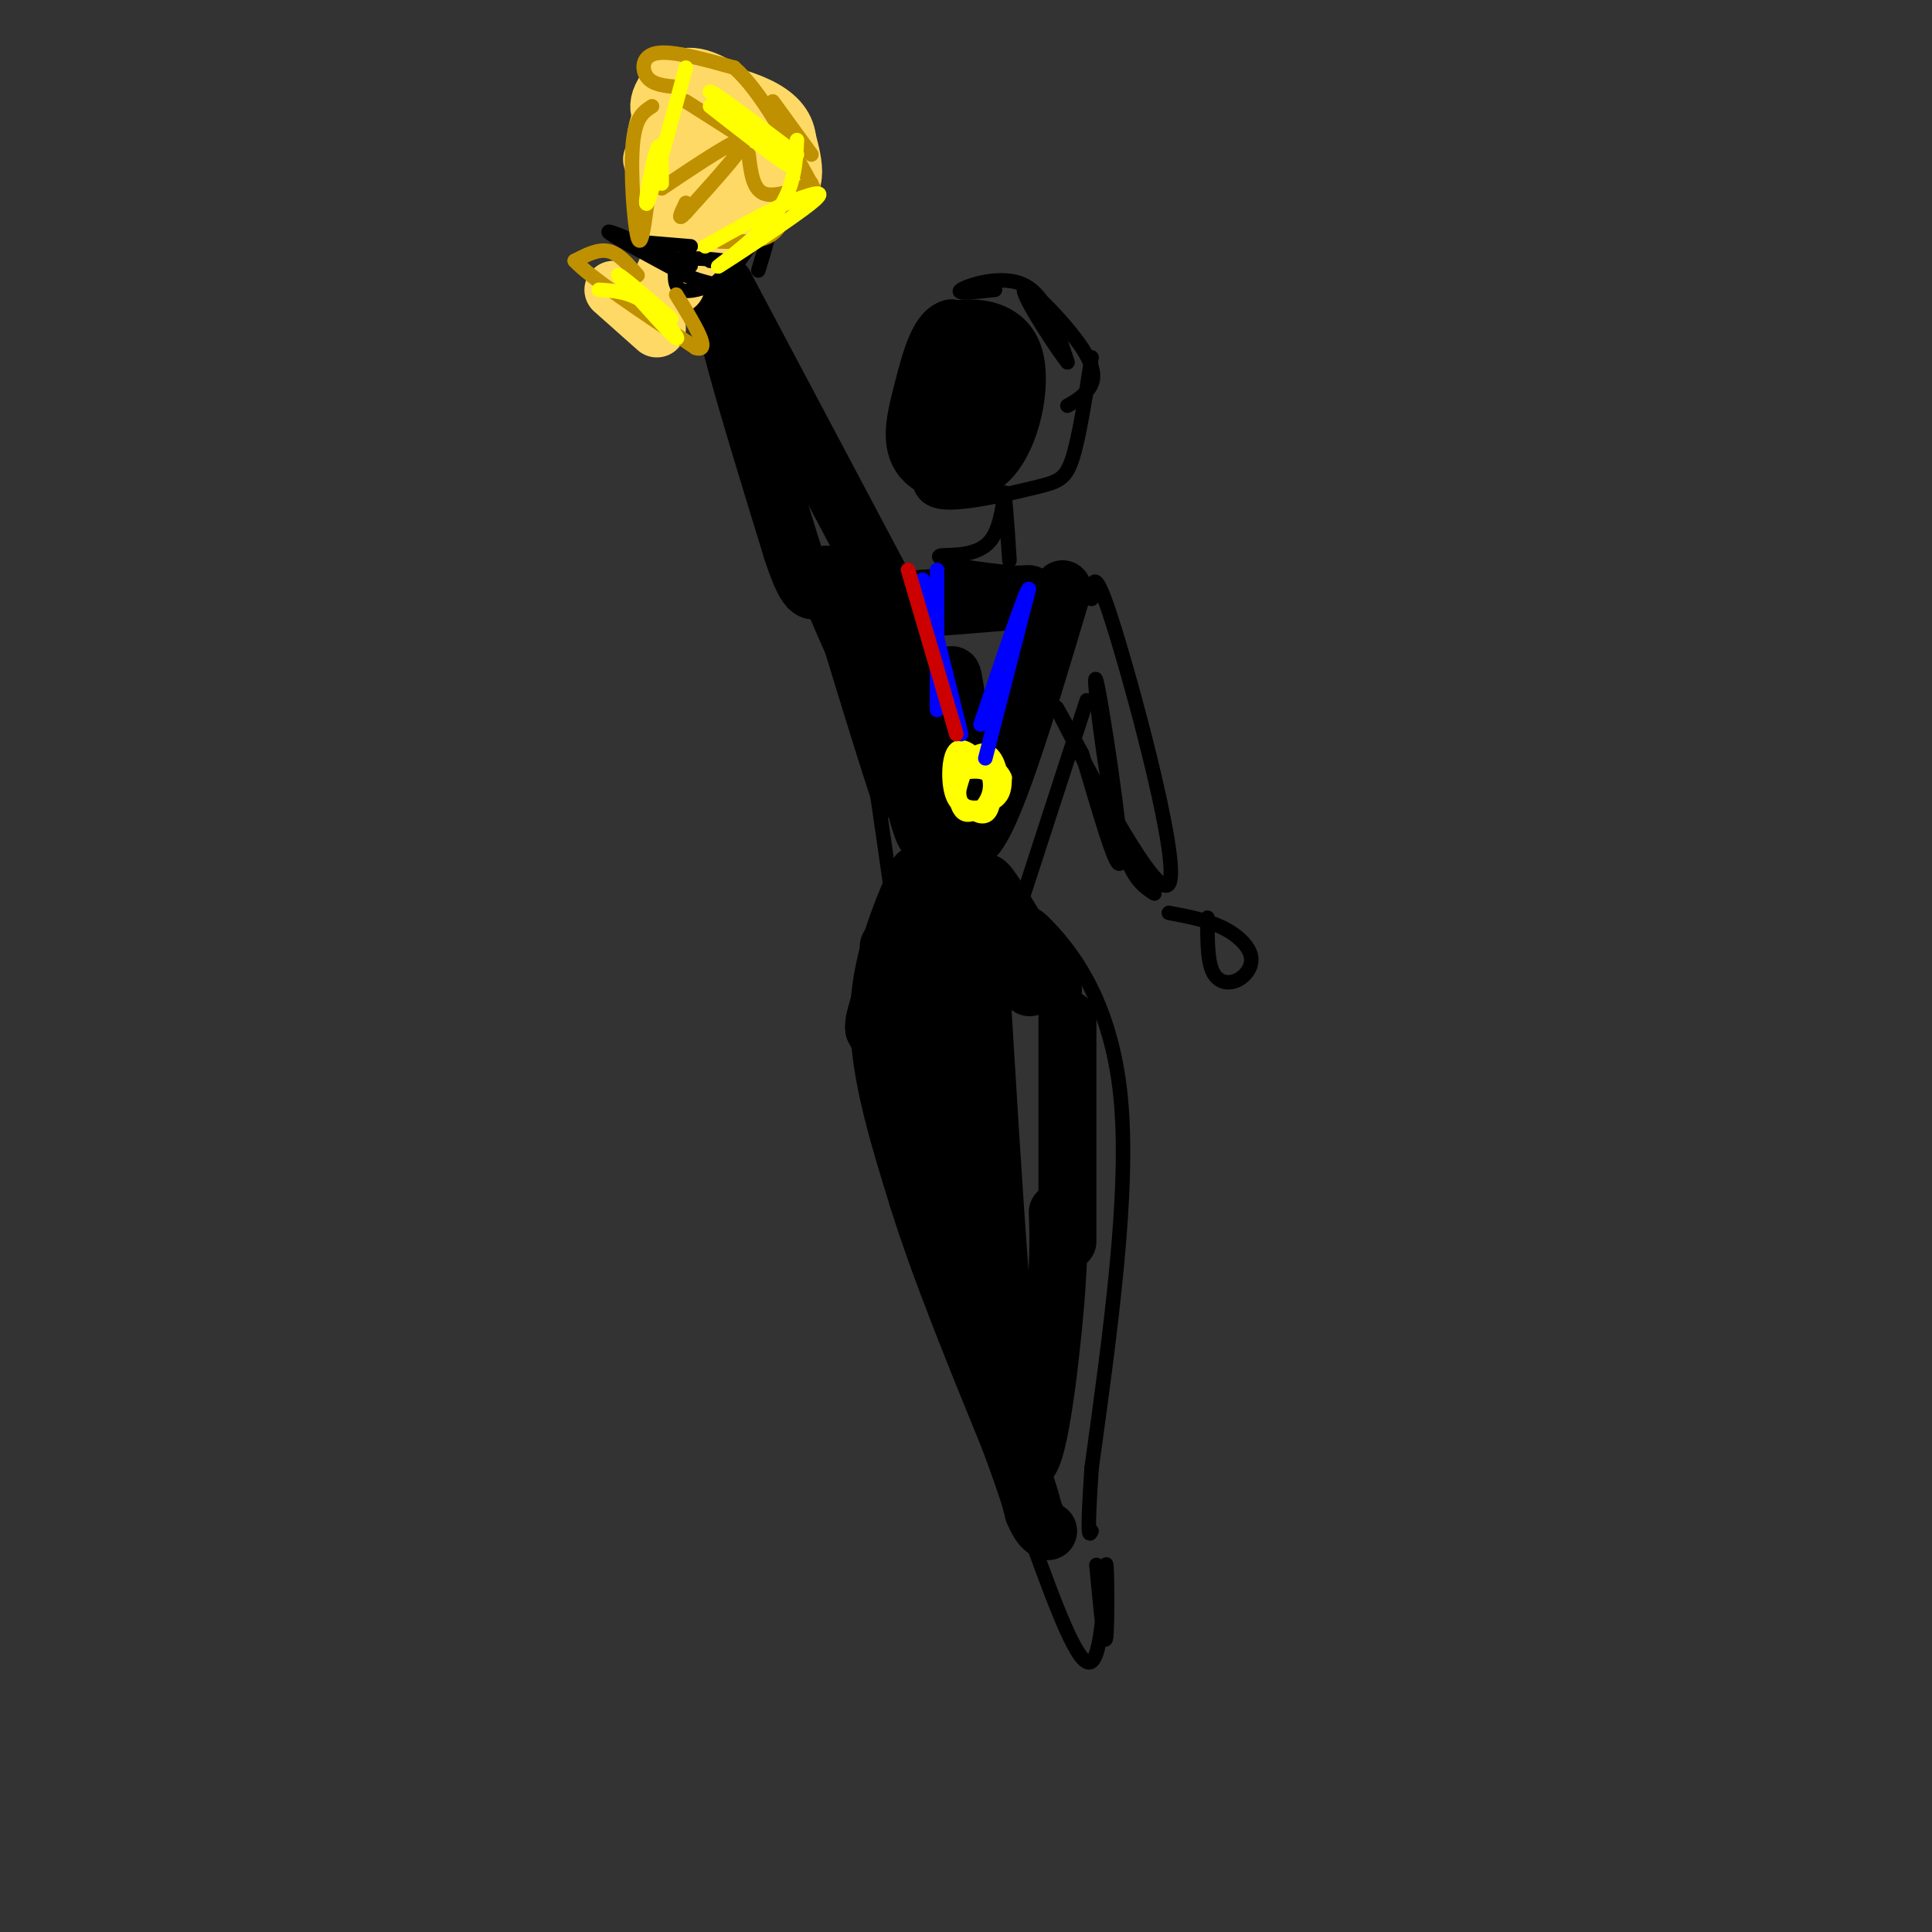 <svg viewBox='0 0 400 400' version='1.1' xmlns='http://www.w3.org/2000/svg' xmlns:xlink='http://www.w3.org/1999/xlink'><rect x="0" y="0" width="400" height="400" fill="#333333" stroke="none"/><g fill='none' stroke='rgb(0,0,0)' stroke-width='12' stroke-linecap='round' stroke-linejoin='round'><path d='M198,81c0.183,2.793 0.365,5.586 2,5c1.635,-0.586 4.722,-4.550 6,-8c1.278,-3.450 0.748,-6.385 -1,-8c-1.748,-1.615 -4.713,-1.910 -7,2c-2.287,3.910 -3.897,12.026 -5,16c-1.103,3.974 -1.698,3.808 1,4c2.698,0.192 8.688,0.744 12,-2c3.312,-2.744 3.946,-8.784 2,-13c-1.946,-4.216 -6.473,-6.608 -11,-9'/><path d='M197,68c-2.865,0.787 -4.529,7.253 -6,13c-1.471,5.747 -2.751,10.773 0,14c2.751,3.227 9.533,4.655 14,0c4.467,-4.655 6.620,-15.392 5,-21c-1.620,-5.608 -7.013,-6.087 -10,-6c-2.987,0.087 -3.568,0.739 -4,3c-0.432,2.261 -0.716,6.130 -1,10'/><path d='M190,126c10.917,-0.833 21.833,-1.667 22,-2c0.167,-0.333 -10.417,-0.167 -21,0'/><path d='M191,124c0.167,-0.167 11.083,-0.583 22,-1'/><path d='M220,122c-7.429,24.929 -14.857,49.857 -19,52c-4.143,2.143 -5.000,-18.500 -8,-29c-3.000,-10.500 -8.143,-10.857 -10,-10c-1.857,0.857 -0.429,2.929 1,5'/><path d='M184,140c1.952,10.298 6.333,33.542 8,33c1.667,-0.542 0.619,-24.869 1,-31c0.381,-6.131 2.190,5.935 4,18'/><path d='M197,160c0.489,-2.578 -0.289,-18.022 0,-20c0.289,-1.978 1.644,9.511 3,21'/><path d='M185,125c0.000,0.000 -35.000,-66.000 -35,-66'/><path d='M150,59c-3.500,-1.833 5.250,26.583 14,55'/><path d='M164,114c3.333,10.333 4.667,8.667 6,7'/><path d='M175,126c3.833,3.583 7.667,7.167 7,6c-0.667,-1.167 -5.833,-7.083 -11,-13'/><path d='M171,119c-0.167,1.833 4.917,12.917 10,24'/><path d='M204,185c5.111,10.844 10.222,21.689 9,19c-1.222,-2.689 -8.778,-18.911 -9,-21c-0.222,-2.089 6.889,9.956 14,22'/><path d='M221,211c0.000,0.000 0.000,46.000 0,46'/><path d='M190,190c-0.417,3.917 -0.833,7.833 0,11c0.833,3.167 2.917,5.583 5,8'/><path d='M184,196c2.167,-3.500 4.333,-7.000 4,-5c-0.333,2.000 -3.167,9.500 -6,17'/><path d='M182,208c-1.167,3.667 -1.083,4.333 -1,5'/><path d='M181,213c5.167,9.917 10.333,19.833 15,32c4.667,12.167 8.833,26.583 13,41'/><path d='M219,251c0.178,5.178 0.356,10.356 -1,24c-1.356,13.644 -4.244,35.756 -7,25c-2.756,-10.756 -5.378,-54.378 -8,-98'/><path d='M203,202c-1.595,-18.903 -1.582,-17.159 -1,-7c0.582,10.159 1.734,28.735 0,25c-1.734,-3.735 -6.352,-29.781 -8,-34c-1.648,-4.219 -0.324,13.391 1,31'/><path d='M195,217c0.083,-12.417 -0.208,-58.958 0,-54c0.208,4.958 0.917,61.417 1,82c0.083,20.583 -0.458,5.292 -1,-10'/><path d='M195,235c-2.202,-9.869 -7.208,-29.542 -8,-32c-0.792,-2.458 2.631,12.298 4,16c1.369,3.702 0.685,-3.649 0,-11'/><path d='M190,181c-4.000,9.417 -8.000,18.833 -8,30c0.000,11.167 4.000,24.083 8,37'/><path d='M190,248c4.500,14.500 11.750,32.250 19,50'/><path d='M209,298c4.000,10.833 4.500,12.917 5,15'/><path d='M214,313c1.333,3.167 2.167,3.583 3,4'/></g>
<g fill='none' stroke='rgb(255,217,102)' stroke-width='12' stroke-linecap='round' stroke-linejoin='round'><path d='M139,18c-0.956,2.689 -1.911,5.378 -2,7c-0.089,1.622 0.689,2.178 3,2c2.311,-0.178 6.156,-1.089 10,-2'/><path d='M150,25c-0.711,1.129 -7.490,4.952 -7,7c0.490,2.048 8.247,2.321 12,2c3.753,-0.321 3.501,-1.234 3,-3c-0.501,-1.766 -1.250,-4.383 -2,-7'/><path d='M156,24c-2.607,-3.083 -8.125,-7.292 -12,-8c-3.875,-0.708 -6.107,2.083 -7,4c-0.893,1.917 -0.446,2.958 0,4'/><path d='M137,24c-0.444,1.644 -1.556,3.756 -1,6c0.556,2.244 2.778,4.622 5,7'/><path d='M141,37c0.167,0.833 -1.917,-0.583 -4,-2'/><path d='M137,35c4.356,1.289 17.244,5.511 23,5c5.756,-0.511 4.378,-5.756 3,-11'/><path d='M163,29c-0.289,-3.089 -2.511,-5.311 -6,-7c-3.489,-1.689 -8.244,-2.844 -13,-4'/><path d='M145,38c-2.500,6.500 -5.000,13.000 -5,14c0.000,1.000 2.500,-3.500 5,-8'/><path d='M145,44c2.333,-1.667 5.667,-1.833 9,-2'/><path d='M154,42c2.778,-1.422 5.222,-3.978 3,-2c-2.222,1.978 -9.111,8.489 -16,15'/><path d='M141,55c-2.833,3.167 -1.917,3.583 -1,4'/><path d='M135,33c1.833,5.917 3.667,11.833 4,16c0.333,4.167 -0.833,6.583 -2,9'/><path d='M127,60c0.000,0.000 9.000,8.000 9,8'/></g>
<g fill='none' stroke='rgb(0,0,0)' stroke-width='3' stroke-linecap='round' stroke-linejoin='round'><path d='M193,75c-2.250,3.000 -4.500,6.000 -5,10c-0.500,4.000 0.750,9.000 2,14'/><path d='M190,99c0.714,2.399 1.429,4.798 6,5c4.571,0.202 13.000,-1.792 18,-3c5.000,-1.208 6.571,-1.631 8,-6c1.429,-4.369 2.714,-12.685 4,-21'/><path d='M206,60c-4.200,0.467 -8.400,0.933 -7,0c1.400,-0.933 8.400,-3.267 13,-1c4.600,2.267 6.800,9.133 9,16'/><path d='M221,75c-1.344,-1.515 -9.206,-13.303 -9,-15c0.206,-1.697 8.478,6.697 12,12c3.522,5.303 2.292,7.515 1,9c-1.292,1.485 -2.646,2.242 -4,3'/><path d='M208,102c0.530,7.641 1.059,15.282 1,14c-0.059,-1.282 -0.707,-11.488 -1,-13c-0.293,-1.512 -0.233,5.670 -3,9c-2.767,3.330 -8.362,2.809 -10,3c-1.638,0.191 0.681,1.096 3,2'/><path d='M198,117c3.000,0.667 9.000,1.333 15,2'/><path d='M226,124c0.226,-3.905 0.452,-7.810 5,7c4.548,14.810 13.417,48.333 11,52c-2.417,3.667 -16.119,-22.524 -21,-32c-4.881,-9.476 -0.940,-2.238 3,5'/><path d='M224,156c2.617,8.413 7.660,26.946 8,22c0.340,-4.946 -4.024,-33.370 -5,-37c-0.976,-3.630 1.435,17.534 4,29c2.565,11.466 5.282,13.233 8,15'/><path d='M242,189c3.917,0.738 7.834,1.477 11,3c3.166,1.523 5.581,3.831 6,6c0.419,2.169 -1.156,4.199 -3,5c-1.844,0.801 -3.955,0.372 -5,-2c-1.045,-2.372 -1.022,-6.686 -1,-11'/><path d='M143,55c-8.417,-3.667 -16.833,-7.333 -17,-7c-0.167,0.333 7.917,4.667 16,9'/><path d='M142,57c3.952,1.714 5.833,1.500 5,2c-0.833,0.500 -4.381,1.714 -6,1c-1.619,-0.714 -1.310,-3.357 -1,-6'/><path d='M140,54c2.200,-0.933 8.200,-0.267 10,0c1.800,0.267 -0.600,0.133 -3,0'/><path d='M131,50c0.000,0.000 12.000,1.000 12,1'/><path d='M153,54c2.667,-3.667 5.333,-7.333 6,-7c0.667,0.333 -0.667,4.667 -2,9'/><path d='M169,124c7.000,22.933 14.000,45.867 14,44c0.000,-1.867 -7.000,-28.533 -9,-37c-2.000,-8.467 1.000,1.267 4,11'/><path d='M178,142c1.833,9.500 4.417,27.750 7,46'/><path d='M225,145c0.000,0.000 -13.000,40.000 -13,40'/><path d='M213,190c0.422,-0.800 0.844,-1.600 5,3c4.156,4.600 12.044,14.600 14,34c1.956,19.400 -2.022,48.200 -6,77'/><path d='M226,304c-1.000,15.000 -0.500,14.000 0,13'/><path d='M227,324c0.827,8.774 1.655,17.548 2,15c0.345,-2.548 0.208,-16.417 0,-15c-0.208,1.417 -0.488,18.119 -3,20c-2.512,1.881 -7.256,-11.060 -12,-24'/><path d='M214,320c-2.000,-4.000 -1.000,-2.000 0,0'/></g>
<g fill='none' stroke='rgb(191,144,0)' stroke-width='3' stroke-linecap='round' stroke-linejoin='round'><path d='M135,22c-1.756,1.111 -3.511,2.222 -4,8c-0.489,5.778 0.289,16.222 1,19c0.711,2.778 1.356,-2.111 2,-7'/><path d='M140,18c-2.400,-0.222 -4.800,-0.444 -6,-2c-1.200,-1.556 -1.200,-4.444 2,-5c3.200,-0.556 9.600,1.222 16,3'/><path d='M152,14c5.500,4.833 11.250,15.417 17,26'/><path d='M168,38c-3.917,1.500 -7.833,3.000 -10,2c-2.167,-1.000 -2.583,-4.500 -3,-8'/><path d='M163,43c-0.833,2.417 -1.667,4.833 -4,6c-2.333,1.167 -6.167,1.083 -10,1'/><path d='M132,57c-1.917,-2.250 -3.833,-4.500 -6,-5c-2.167,-0.500 -4.583,0.750 -7,2'/><path d='M119,54c3.000,3.333 14.000,10.667 25,18'/><path d='M144,72c3.500,1.167 -0.250,-4.917 -4,-11'/><path d='M137,39c8.083,-5.417 16.167,-10.833 17,-10c0.833,0.833 -5.583,7.917 -12,15'/><path d='M142,44c-2.000,2.167 -1.000,0.083 0,-2'/><path d='M142,21c0.000,0.000 11.000,7.000 11,7'/><path d='M160,21c0.000,0.000 8.000,11.000 8,11'/></g>
<g fill='none' stroke='rgb(255,255,0)' stroke-width='3' stroke-linecap='round' stroke-linejoin='round'><path d='M147,22c8.000,6.250 16.000,12.500 16,12c0.000,-0.500 -8.000,-7.750 -16,-15'/><path d='M147,19c0.333,-0.333 9.167,6.333 18,13'/><path d='M165,29c-0.274,5.244 -0.548,10.488 -5,16c-4.452,5.512 -13.083,11.292 -11,10c2.083,-1.292 14.881,-9.655 19,-13c4.119,-3.345 -0.440,-1.673 -5,0'/><path d='M163,42c-3.667,1.500 -10.333,5.250 -17,9'/><path d='M142,14c-3.578,13.200 -7.156,26.400 -8,28c-0.844,1.600 1.044,-8.400 2,-11c0.956,-2.600 0.978,2.200 1,7'/><path d='M124,60c3.289,0.200 6.578,0.400 10,3c3.422,2.600 6.978,7.600 6,7c-0.978,-0.600 -6.489,-6.800 -12,-13'/><path d='M128,57c-0.167,-0.667 5.417,4.167 11,9'/><path d='M200,159c-1.183,3.384 -2.366,6.768 -1,8c1.366,1.232 5.280,0.312 7,-2c1.720,-2.312 1.245,-6.017 0,-8c-1.245,-1.983 -3.262,-2.243 -5,0c-1.738,2.243 -3.199,6.988 -2,9c1.199,2.012 5.057,1.289 7,0c1.943,-1.289 1.972,-3.145 2,-5'/><path d='M208,161c-0.523,-1.652 -2.832,-3.282 -5,-4c-2.168,-0.718 -4.195,-0.523 -5,2c-0.805,2.523 -0.387,7.376 1,9c1.387,1.624 3.742,0.021 5,-2c1.258,-2.021 1.420,-4.459 0,-7c-1.420,-2.541 -4.421,-5.184 -6,-4c-1.579,1.184 -1.737,6.195 -1,9c0.737,2.805 2.368,3.402 4,4'/><path d='M201,168c1.452,1.024 3.083,1.583 4,0c0.917,-1.583 1.119,-5.310 0,-7c-1.119,-1.690 -3.560,-1.345 -6,-1'/></g>
<g fill='none' stroke='rgb(0,0,255)' stroke-width='3' stroke-linecap='round' stroke-linejoin='round'><path d='M194,118c0.000,0.000 0.000,29.000 0,29'/><path d='M204,157c0.000,0.000 9.000,-35.000 9,-35'/><path d='M213,122c-0.167,-1.167 -5.083,13.417 -10,28'/><path d='M191,120c0.000,0.000 8.000,32.000 8,32'/></g>
<g fill='none' stroke='rgb(204,0,0)' stroke-width='3' stroke-linecap='round' stroke-linejoin='round'><path d='M188,118c0.000,0.000 10.000,34.000 10,34'/></g>
</svg>